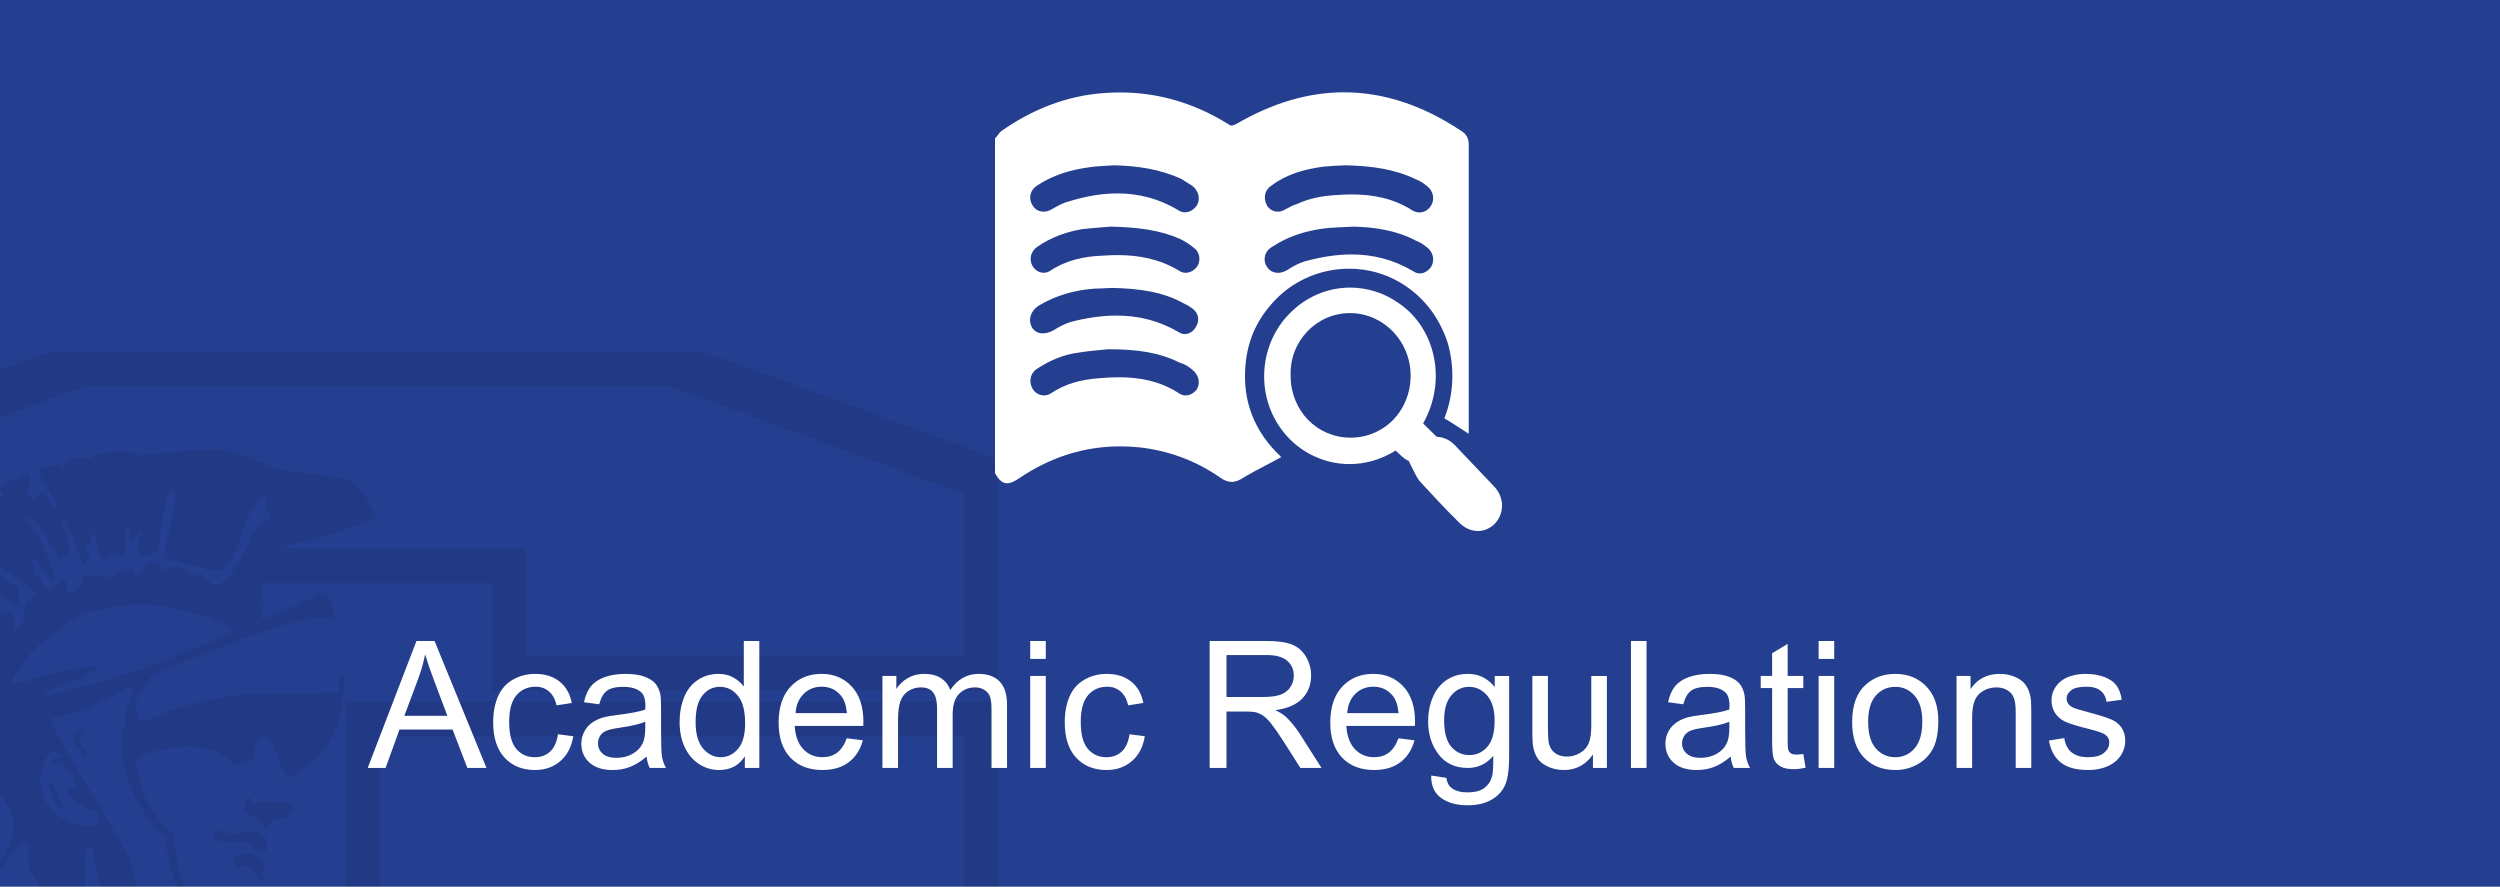 <svg version="1.1" viewBox="0.0 0.0 564.0 200.0" fill="none" stroke="none" stroke-linecap="square" stroke-miterlimit="10" xmlns:xlink="http://www.w3.org/1999/xlink" xmlns="http://www.w3.org/2000/svg"><rect x="0.0" y="0.0" width="564.0" height="200.0" fill="#808080" stroke="none"/><clipPath id="g9b7527dcb9_0_4.0"><path d="m0 0l564.0 0l0 200.0l-564.0 0l0 -200.0z" clip-rule="nonzero"/></clipPath><g clip-path="url(#g9b7527dcb9_0_4.0)"><path fill="#243e90" d="m0 0l564.0 0l0 200.0l-564.0 0z" fill-rule="evenodd"/><path fill="#000000" fill-opacity="0.067" d="m38.962 110.09c0.278 0 0.188 1.332 0.564 1.451c0.755 0.195 -2.866 13.728 -2.527 14.349c0.002 -0.004 0.012 -0.006 0.028 -0.006c0.41 0 4.964 1.379 6.271 1.679c1.772 0.463 4.081 1.003 5.654 1.003c0.671 0 1.208 -0.098 1.512 -0.343c4.263 -3.616 4.074 -13.765 9.619 -16.682c0.063 -0.03 0.112 -0.045 0.15 -0.045c0.46 0 -0.715 2.059 -0.267 2.059c0.031 0 0.07 -0.009 0.117 -0.03l0 0c-0.604 1.283 1.395 2.294 0.867 3.616c-2.263 0.661 -3.847 2.916 -4.149 3.694c-2.339 6.028 -5.167 9.411 -6.412 10.344c-0.723 0.555 -1.288 0.769 -1.756 0.769c-1.554 0 -2.041 -2.354 -3.727 -2.354c-0.508 0 -1.124 0.214 -1.911 0.769c0.046 -1.624 -1.712 -2.485 -3.454 -2.485c-1.094 0 -2.181 0.341 -2.807 1.047c-0.094 -1.683 -1.064 -2.035 -2.146 -2.035c-0.644 0 -1.327 0.124 -1.89 0.168l0.113 0.856c-0.45 0.36 -1.098 1.711 -1.77 1.711c-0.342 0 -0.69 -0.351 -1.021 -1.361c-0.06 -0.003 -0.119 -0.004 -0.179 -0.004c-0.541 0 -1.081 0.1 -1.6 0.1c-0.255 0 -0.505 -0.025 -0.749 -0.096c-1.433 1.944 -1.848 1.438 -3.847 2.294c-0.569 -0.53 -1.115 -0.681 -1.635 -0.681c-0.687 0 -1.326 0.263 -1.908 0.263c-0.498 0 -0.954 -0.193 -1.361 -0.905l0 0c0.453 3.889 -1.131 2.917 -2.98 4.9c-0.755 -0.778 -0.642 -2.178 -0.981 -3.189c-1.675 0.415 -2.518 2.027 -4.219 2.027c-0.213 0 -0.44 -0.026 -0.685 -0.082c-0.151 -1.245 -0.566 -1.944 -1.206 -2.916l-0.906 0.194l-0.414 -2.916c-0.717 -1.711 -0.453 -1.866 -0.453 -1.866l0 0c3.205 2.566 3.205 4.666 4.865 5.405l0.566 -0.545c-0.527 -2.372 -4.337 -12.327 -6.488 -12.522l-0.377 -1.594l0 0c4.526 1.828 5.545 7.194 8.6 10.539l-0.151 -1.594l0.414 0.388l0.83 0.117c1.131 -1.088 0 -4.511 -1.358 -8.166l1.093 -0.117c0.755 2.606 2.641 7.466 3.848 9.917c0.642 -0.467 1.621 -1.634 1.471 -2.294c-0.528 -0.39 -0.905 -0.973 -1.094 -1.556c0.679 -0.428 0.491 -0.428 1.207 -0.778c0.378 -0.817 0.415 -1.788 0.491 -2.683c1.508 1.516 0.943 4.9 2.413 6.378c1.018 -0.118 2.075 -0.351 2.112 -1.867c0.528 0.39 1.207 0.739 2.641 0.933c0 0 0.001 0 0.002 0c0.327 0 0.035 -6.783 0.664 -6.783c0.231 0 0.587 0.921 1.145 3.439c0.377 0 1.584 -2.371 1.962 -2.371c0.226 0 -1.509 5.249 -0.076 5.832c0.26 0.109 0.535 0.157 0.818 0.157c1.24 0 2.603 -0.921 3.218 -1.712c0.008 0.053 0.016 0.079 0.025 0.079c0.179 0 0.726 -9.574 2.842 -13.456c0.176 -0.318 0.294 -0.441 0.379 -0.441zm20.295 19.214l0 0c-0.721 1.199 -1.44 2.469 -2.229 3.741c0.265 1.011 1.018 1.594 1.622 2.217c0.642 0.738 0.264 1.01 -0.152 1.71c-0.497 1.945 -1.439 2.491 -2.509 2.805l0 0c0.992 -0.325 1.854 -0.919 2.322 -2.765c0.415 -0.661 0.792 -0.973 0.151 -1.711c-0.603 -0.622 -1.358 -1.206 -1.621 -2.216c0.872 -1.288 1.65 -2.571 2.416 -3.781zm-3.267 10.473c-0.525 0.172 -1.087 0.269 -1.647 0.435l0 0c0.555 -0.182 1.116 -0.28 1.647 -0.435zm-58.748 -12.837c4.262 1.206 7.921 3.811 10.826 7.194c-4.677 3.189 -0.566 4.199 -4.338 8.01c-1.094 -0.388 -0.188 -3.305 -1.245 -3.616c0.009 -0.231 -0.123 -0.32 -0.329 -0.32c-0.662 0 -2.085 0.903 -2.085 0.903c0 0 -0.152 -2.598 -1.164 -2.598c-0.116 0 -0.242 0.034 -0.382 0.109c-1.547 -1.088 -4.15 -0.972 -4.037 -1.943l2.301 -0.506c0.302 -0.04 0.591 -0.057 0.871 -0.057c2.484 0 4.187 1.439 6.56 2.313c-0.265 -0.933 0.339 -2.372 -0.226 -4.122c-0.981 -0.272 -1.773 -0.933 -2.528 -1.439l-4.488 -3.383l0.264 -0.545zm0.01 14.529c0.596 0 1.046 0.16 1.197 0.754c0.264 0.817 -0.113 1.245 -0.566 1.556c-0.528 0.233 -0.755 0.31 -1.018 0.467c-0.038 0.002 -0.077 0.003 -0.114 0.003c-1.309 0 -2.42 -1.286 -2.64 -2.609l0 0c0.215 0.039 0.437 0.054 0.663 0.054c0.864 0 1.773 -0.225 2.478 -0.225zm-1.714 4.136c0.09 0 0.181 0 0.271 0.002l0.491 0.817c-1.773 1.166 -1.057 2.799 -4.489 3.461c-0.212 0.043 -0.393 0.06 -0.55 0.06c-0.95 0 -0.98 -0.679 -1.471 -0.679c-0.088 0 -0.191 0.022 -0.318 0.074c-0.186 -0.347 -0.622 -0.479 -1.209 -0.479c-1.914 0 -5.425 1.412 -7.013 1.412l-0.113 -0.622c4.633 -1.911 9.302 -4.046 14.402 -4.046zm-3.275 6.69c-0.151 1.866 -4.186 3.889 -4.186 3.889c-0.528 0.194 -1.094 0.388 -1.584 0.66l-0.378 -0.583c-1.056 -0.155 -1.508 0.117 -2.527 -0.622c2.64 -2.139 5.356 -3.072 8.675 -3.344zm39.119 -15.907c7.268 0 14.698 2.062 20.644 5.468l0 0c0.686 -1.003 1.499 -1.398 2.317 -1.642l0 0c-0.79 0.26 -1.566 0.691 -2.218 1.699c-0.032 -0.019 -0.066 -0.037 -0.099 -0.056l0 0c-0.03 0.044 -0.06 0.089 -0.089 0.134c0.074 0 0.256 0.223 0.546 0.67l0 0c2.324 -0.959 4.586 -1.899 6.734 -2.805l0 0l0 0.23c-1.81 0.66 -3.923 1.516 -6.714 2.605c-0.007 -0.01 -0.013 -0.021 -0.02 -0.03l0 0c-5.673 2.341 -11.701 4.801 -17.256 7.185c-4.137 1.432 -21.956 7.026 -24.817 7.026c-0.712 0 -0.496 -0.347 1.091 -1.192c10.36 -3.917 11.55 -5.149 9.208 -5.149c-2.425 0 -8.635 1.321 -12.376 2.35c-2.207 0.886 -3.651 1.251 -4.501 1.251c-1.649 0 -1.066 -1.372 0.502 -2.962c2.15 -4.783 7.43 -7.778 11.542 -10.927c4.6 -2.671 10.006 -3.852 15.506 -3.852zm-12.828 28.04c-1.056 0 -1.923 0.895 -1.923 1.983c0 1.089 1.66 4.005 2.754 4.005c1.056 0 -1.283 -2.371 -1.283 -3.499c0 -1.128 1.547 -2.489 0.453 -2.489zm-22.455 -7.609c0.348 0 0.69 0.249 1.067 0.999c-3.394 3.811 -4.677 9.333 -5.092 14.505c1.147 -0.649 0.806 -2.53 2.535 -2.53c0.034 0 0.07 0 0.105 0.002c1.087 1.855 -0.271 4.497 -3.248 4.497c-0.331 0 -0.682 -0.033 -1.052 -0.103c-1.396 -3.422 -0.415 -7.583 1.547 -10.499c-0.83 -2.178 1.056 -4.122 1.999 -5.911c0.873 -0.15 1.512 -0.959 2.139 -0.959zm-8.476 8.425l0 0c-0.378 0.973 -0.302 1.089 -0.566 2.217c-2.339 3.149 -7.884 4.939 -9.807 7.816l-1.849 -0.234c3.848 -4.044 6.639 -8.516 12.222 -9.799zm24.066 11.277c-1.018 0.933 -0.076 2.139 0.075 3.111c0.339 1.089 1.283 2.294 2.264 2.878c0.339 -0.039 0.151 -0.427 0.264 -0.66c-1.509 -1.634 -1.509 -3.772 -2.602 -5.328zm0.707 -7.21c0.56 0 1.06 0.495 1.367 1.65c-1.131 0.078 -1.697 0.233 -2.15 1.4l0.716 0.04c0.374 -0.237 0.685 -0.337 0.954 -0.337c1.356 0 1.59 2.56 3.007 2.787c0.566 0.7 0.716 1.672 1.094 2.566c-0.566 0.155 -2.226 0.778 -2.528 1.4c2.112 1.478 4.149 3.889 6.827 4.239c0.528 0.856 0.642 1.789 0.453 2.761c-0.881 0.384 -1.78 0.553 -2.676 0.553c-2.553 0 -5.072 -1.372 -7.055 -3.041c-5.902 -4.95 -2.407 -14.016 -0.009 -14.016zm43.835 10.68c-0.057 0 -0.117 0.009 -0.183 0.03c-0.793 0.661 -0.944 1.711 -1.019 2.721c0.604 1.051 1.811 1.361 2.943 1.673c1.056 0.428 0.943 1.983 2.187 2.139c1.396 -2.644 4.376 -1.128 5.771 -3.422c0.151 -0.428 0.792 -1.673 -0.226 -1.866c-1.708 -0.194 -3.475 -0.401 -5.174 -0.401c-1.039 0 -2.052 0.077 -3.011 0.284c-0.585 -0.143 -0.699 -1.158 -1.288 -1.158zm-70.004 -9.186l0 0c-1.131 5.444 -1.697 8.983 -3.772 14.076l-0.301 -3.422c-1.17 1.439 -1.509 5.95 -1.962 6.533l-1.999 1.673l0 0l1.245 -5.6l-1.093 -0.973c1.665 -2.089 2.759 -4.147 1.958 -4.147c-0.451 0 -1.502 0.653 -3.391 2.32c-0.453 -0.273 -0.83 -0.856 -0.83 -0.856c2.943 -4.782 5.583 -6.688 10.147 -9.604zm63.511 16.58c-0.428 0 -0.843 0.196 -1.234 0.762c-0.378 0.428 -0.491 1.323 0.189 1.711c0.027 0.009 0.054 0.014 0.079 0.014c0.184 0 0.32 -0.226 0.487 -0.363c0.692 0.391 1.452 0.489 2.233 0.489c0.809 0 1.642 -0.106 2.441 -0.106c1.118 0 2.174 0.208 3.022 1.211c0.685 0.34 1.47 1.151 2.21 1.151c0.278 0 0.55 -0.115 0.807 -0.411c0.453 -0.973 0.377 -2.217 -0.226 -3.111c-0.777 -0.906 -1.7 -1.19 -2.673 -1.19c-1.533 0 -3.185 0.706 -4.569 0.801c-0.918 -0.105 -1.871 -0.957 -2.765 -0.957zm5.89 5.27c-0.936 0 -1.869 0.323 -2.597 0.976c-0.716 0.856 0.152 1.594 0.717 2.023c0.363 -0.143 0.695 -0.205 1.004 -0.205c2.231 0 3.214 3.257 5.068 3.393l-0.754 -1.788c0.49 -0.583 0.792 -1.323 0.754 -2.256c-0.566 -0.972 -1.697 -1.166 -2.527 -1.788c-0.527 -0.235 -1.097 -0.354 -1.666 -0.354zm-49.442 -2.781c0.099 0 0.199 0.007 0.298 0.024l-0.037 6.027c0 0 4.711 7.457 3.99 7.457c-0.12 0 -0.391 -0.207 -0.86 -0.69c-0.887 -0.914 -10.359 -0.974 -12.788 -0.974c-0.361 0 -0.566 0.001 -0.566 0.001c2.789 -1.929 6.399 -11.845 9.962 -11.845zm23.572 -35.246l0 0c0.679 3.966 -2.528 5.133 -1.471 9.371c-1.925 0.468 -0.68 9.177 0.754 12.483c4.489 10.539 8.299 12.172 8.299 12.172c0 0 0.566 13.143 7.996 20.065c0.396 0.582 0.58 0.947 0.284 0.947c-0.1 0 -0.254 -0.042 -0.472 -0.13c-1.018 -0.427 -11.278 -4.627 -15.466 -8.943c5.922 -1.594 -17.804 -33.404 -18.144 -38.536c7.318 -0.934 18.219 -7.428 18.22 -7.428zm-9.694 36.554c1.584 0.622 0.905 2.605 1.621 3.811c0.378 4.044 1.849 7.7 3.659 11.277c2.15 4.2 9.204 0.7 9.392 6.922c-0.603 1.128 -2.339 1.166 -3.168 2.333c-0.122 0.102 -0.236 0.143 -0.343 0.143c-0.389 0 -0.698 -0.534 -1.053 -0.686c-0.464 0.098 -0.926 0.13 -1.386 0.13c-0.858 0 -1.701 -0.112 -2.509 -0.112c-1.325 0 -2.559 0.301 -3.611 1.887c-2.602 -0.7 -0.264 -4.083 -2.602 -5.444c-0.038 -5.988 -1.396 -11.394 -0.792 -17.499c-0.265 -0.973 0 -2.256 0.792 -2.761zm-8.789 -111.799l-66.2 24.149l0 15.788l0 105.694l0 15.788l66.2 24.188l147.675 0l66.2 -24.188l0 -15.788l0 -51.058l0 -15.749l-147.11 0l0 15.749l0 20.61l0 15.788l32.93 0l0 2.451l-51.752 0l0 -12.755c-0.302 0.388 -0.603 0.778 -0.717 1.361c-0.264 1.478 -0.188 2.411 -0.151 3.772c-0.001 0.005 -0.003 0.01 -0.005 0.016l0 0c0.04 0.058 0.08 0.118 0.118 0.178c-0.339 1.011 -0.905 2.139 -1.848 2.606c-1.489 0.735 -3.412 0.761 -5.055 1.223l0 0l0 4.571c0.189 0.233 0.339 0.39 0.339 0.39c0 0 -0.027 -0.015 -0.109 -0.052l0 0c0.12 0.135 0.185 0.207 0.185 0.207c0 0 -0.146 -0.066 -0.415 -0.192l0 0l0 6.569l67.105 0l0 -18.159l-32.968 0l0 -36.398l131.795 0l0 66.729l-66.199 24.227l-132.4 0l-66.199 -24.187l0 -121.521l66.199 -24.149l132.4 0l66.237 24.227l0 36.436l-98.866 0l0 -24.187l-54.581 0c-1.952 1.274 -3.37 3.298 -4.826 5.592l0 0c2.21 -3.673 4.453 -6.678 8.862 -7.03c1.282 -0.078 2.64 -0.7 3.885 -0.856c0.414 -0.039 13.051 -4.277 12.787 -4.899c-1.094 -2.994 -3.244 -6.378 -5.959 -8.05c-1.66 -0.973 -14.447 -1.984 -16.22 -2.644c-0.692 -0.301 -10.298 -4.488 -13.394 -4.488c-0.107 0 -0.207 0.005 -0.298 0.016c-1.148 0.137 -2.841 0.275 -4.309 0.275c-0.607 0 -1.177 -0.024 -1.652 -0.081l-9.883 1.011l-1.697 0.273c-0.588 -0.83 -1.931 -1.083 -3.459 -1.083c-2.197 0 -4.778 0.524 -6.046 0.617c-0.703 0.028 -1.364 1.137 -2.17 1.137c-0.276 0 -0.568 -0.13 -0.885 -0.477c-2.98 0.778 -4.037 -0.233 -4.64 3.617c-0.5 -1.6 -0.758 -2.012 -1.068 -2.012c-0.331 0 -0.723 0.47 -1.538 0.47c-0.147 0 -0.31 -0.016 -0.488 -0.052c-0.755 0.388 -2.339 0.505 -2.64 1.4c1.735 2.372 2.829 5.094 4.791 7.35l-1.283 0.622c-0.792 -0.972 -1.508 -1.983 -1.962 -3.188c-1.056 0.077 -1.848 0.738 -2.602 1.438l-0.264 -0.545c-2.528 -1.4 0.037 -2.683 -0.302 -4.354c-0.067 -0.413 -0.429 -0.675 -0.8 -0.675c-0.047 0 -0.096 0.004 -0.142 0.014c-0.944 0.155 -5.319 2.216 -6.111 2.839c0.037 0.544 0.792 1.01 0.981 1.593l-0.528 0.623c-0.741 -0.621 -1.459 -0.875 -2.158 -0.875c-2.541 0 -4.836 3.349 -7.084 4.569c-0.382 0.824 -0.445 2.01 -1.483 2.01c-0.089 0 -0.186 -0.008 -0.29 -0.027c-2.339 1.906 -4.828 4.044 -6.111 6.883c0.168 0.074 0.322 0.101 0.47 0.101c0.396 0 0.739 -0.194 1.153 -0.194c0.401 0 0.867 0.183 1.508 0.909c-1.999 0.817 -6.601 0.856 -7.129 3.5c-0.264 1.4 -0.377 1.905 -1.282 3.071c-0.453 0.623 -1.018 1.283 -1.207 2.061c0.221 -0.335 0.781 -0.462 1.453 -0.462c1.275 0 2.959 0.456 3.527 0.812c-1.131 0.7 -3.433 1.283 -3.999 2.489c1.131 2.878 -2.83 2.333 -2.678 4.705c-0.622 0.356 -1.212 0.549 -1.887 0.549c-0.062 0 -0.124 -0.001 -0.188 -0.005c-1.547 0.934 -2.489 2.372 -2.64 4.278c1.018 -0.195 2.904 -1.166 3.168 -1.166c1.32 0 3.96 -1.594 5.922 -1.751l0.113 0.7c-1.697 0.428 -10.147 4.317 -7.318 5.25c1.17 1.245 6.489 -0.195 2.641 2.45c-0.377 0.273 -6.035 4.005 -8.411 6.145l-0.038 0.544l0.566 0.973l0.528 1.633c-0.059 0.265 -0.025 0.379 0.077 0.379c0.622 0 3.803 -4.162 4.676 -4.228l0 0c1.358 1.633 0.528 1.478 -0.642 2.45c0.603 2.411 -1.81 3.344 -3.546 4.044c-0.566 0.428 -0.981 1.011 -1.094 1.828c-2.226 1.673 -2.904 4.122 -4.3 6.222l0.528 0.039c2.64 -2.216 4.828 -3.927 7.016 -6.222c0.359 0.192 0.685 0.278 0.99 0.278c0.627 0 1.168 -0.363 1.725 -0.938c-0.113 -0.311 -0.151 -0.506 -0.151 -0.739c0.603 -2.683 1.282 -1.711 2.3 -3.383c0.021 0.001 0.042 0.002 0.064 0.002c0.795 0 1.349 -0.986 2.071 -0.986c0.304 0 0.638 0.175 1.034 0.673c-0.981 0.933 -1.132 2.139 -1.132 3.461c4.112 -1.594 8.149 -3.306 12.146 -5.094l0.679 0.583c-1.282 1.011 -2.64 1.594 -4.111 2.216c-1.962 0.895 -1.736 1.323 -3.093 2.489c-0.302 0.233 -3.32 0.855 -3.961 1.05c-2.753 1.556 -3.772 2.333 -5.997 4.705c-1.094 1.245 -4.15 2.411 -3.395 4.549c-1.094 1.478 -2.075 3.034 -3.244 4.705c-2.791 1.984 -3.885 3.267 -5.733 6.222c-0.057 -0.865 -0.167 -1.203 -0.297 -1.203c-0.459 0 -1.161 4.229 -0.557 4.229c0.029 0 0.063 -0.01 0.099 -0.032c4.451 -2.41 9.505 -6.532 12.938 -10.343l0.603 0.777c-2.074 3.072 -5.544 5.795 -7.242 8.244c-0.566 0.817 0.076 2.023 -0.188 3.111c-0.83 1.206 -1.811 2.372 -2.603 3.616c-0.163 0.252 -0.202 0.37 -0.133 0.37c0.502 0 6.822 -6.359 12.732 -12.657c0.415 0.388 0.642 1.088 0 1.4c-0.226 2.916 -2.829 4.589 -3.131 7.466c-1.961 0.039 -1.094 2.021 -2.641 2.955c-0.046 0.029 -0.097 0.041 -0.151 0.041c-0.238 0 -0.551 -0.227 -0.975 -0.227c-0.403 0 -0.909 0.205 -1.553 1.004c-0.679 0.894 -1.131 1.905 -1.885 2.721c-0.655 6.368 -4.283 13.565 -3.639 13.565c0.024 0 0.056 -0.011 0.093 -0.032c0.466 -0.25 0.803 -0.462 1.102 -0.462c0.306 0 0.573 0.222 0.897 0.851c0.11 0.303 0.364 1.012 0.795 1.012c0.011 0 0.023 0 0.034 -0.001c0.944 -0.117 3.546 -1.205 4.64 -1.673c0.981 -2.177 2.112 -4.316 2.452 -6.727c-0.302 -0.661 -1.434 -1.245 -1.018 -2.023c0.44 -0.682 1.456 -1.401 2.275 -1.401c0.021 0 0.042 0 0.064 0.001c1.031 -0.16 1.674 -2.245 0.253 -2.245c-0.293 0 -0.674 0.089 -1.159 0.301c-0.096 -0.045 -0.175 -0.065 -0.241 -0.065c-0.426 0 -0.366 0.792 -1.171 0.792c-0.159 0 -0.351 -0.031 -0.586 -0.104c0.188 -2.567 1.659 -2.606 3.281 -3.772c0.037 -1.4 1.395 -1.75 1.81 -2.761l0.641 0.117c-0.019 0.127 0.012 0.187 0.083 0.187c0.211 0 0.776 -0.539 1.425 -1.471c1.547 2.721 1.207 2.644 1.999 5.249c-0.64 1.944 -0.566 4.939 -1.206 6.845c-0.378 0.972 -0.793 1.633 -1.32 2.566c-2.754 4.822 -8.45 9.139 -8.902 9.489c-2.942 2.294 0.226 11.549 4.564 11.549c14.372 0 3.999 -2.021 4.3 -4.122c1.17 -9.216 3.961 -2.605 8.299 -11.899c2.112 -4.589 2.263 -19.949 3.696 -24.81c0.189 -0.622 1.66 -5.755 1.773 -5.91c0.415 -0.7 0.943 -1.4 1.434 -2.1c0.033 -0.011 0.079 -0.017 0.132 -0.017c0.688 0 2.925 0.803 4.591 0.803c0.1 0 0.198 -0.003 0.294 -0.009c0.683 -0.044 1.215 -0.082 1.646 -0.082c1.448 0 1.741 0.434 2.73 2.533c0.226 0.467 0.716 0.972 0.943 1.477c0.981 2.023 0.906 4.278 0.302 6.417c-0.415 1.323 -1.018 2.606 -1.621 3.85c-0.226 0.427 -6.866 9.838 -6.866 10.032c-0.151 2.333 3.47 5.289 9.883 7.31c-1.509 6.689 -1.585 7 -5.922 11.667c-7.62 2.528 -14.674 6.727 -21.953 10.461c-0.189 0.311 0.113 0.505 0.264 0.738c0.477 0.053 0.965 0.09 1.447 0.09c1.658 0 3.251 -0.433 4.099 -2.151c1.718 -0.45 3.398 -1.815 5.196 -1.815c0.687 0 1.391 0.2 2.121 0.727c1.698 1.264 3.52 1.656 5.395 1.656c3.047 0 6.232 -1.034 9.251 -1.034c0.034 0 0.07 0 0.104 0c0.417 1.108 0.926 1.48 1.488 1.48c1.145 0 2.509 -1.536 3.785 -1.536c0.078 0 0.156 0.005 0.233 0.018c1.736 0.895 3.394 2.023 5.054 3.111c1.347 0.181 2.762 1.135 4.068 1.135c0.377 0 0.746 -0.079 1.1 -0.28c-0.265 -1.827 0.226 -3.305 1.056 -4.821c0.528 -0.661 0.038 -1.867 0.83 -2.372c0.754 1.75 0.527 4.122 2.413 5.21c0.355 0.244 0.689 0.34 1.01 0.34c0.907 0 1.709 -0.762 2.573 -1.078c3.32 -0.817 3.584 -5.483 7.129 -5.717c1.509 -0.738 1.849 -2.45 2.414 -3.966c0.603 -1.751 2.528 -1.206 3.696 -2.217l0 0c0.944 1.128 -0.302 3.306 1.283 3.927c0.339 -3.383 2.112 -6.688 1.131 -9.954c0.679 -1.089 1.621 -1.866 2.641 -2.45c1.81 0.777 3.319 1.477 3.81 1.711c0.822 0.412 1.462 0.717 1.848 0.897l0 0l0 -0.12c0.104 0.046 0.179 0.08 0.23 0.104l0 0c-0.455 -0.516 -1.7 -1.95 -3.135 -3.798c0.641 -0.233 1.245 -0.467 1.886 -0.738c0.322 -0.152 0.664 -0.272 1.018 -0.372l0 0l0 -0.211c1.622 -0.428 3.509 -0.467 4.979 -1.206c0.863 -0.463 1.502 -1.582 1.805 -2.589l0 0c-2.863 -4.141 -9.637 -1.482 -13.951 -3.438c-0.889 -0.397 -0.737 -0.746 -0.959 -0.746c-0.126 0 -0.373 0.114 -1.003 0.396c-0.075 0 -0.075 0.077 -0.113 0.077c-0.301 -0.583 -0.603 -1.127 -0.792 -1.672c-2.112 -5.094 -2.339 -11.822 -2.339 -11.822c-1.094 -0.583 -6.412 -5.444 -7.808 -12.327c-0.301 -1.673 -0.566 -3.228 -0.755 -4.627c0.641 -0.273 1.246 -0.583 1.434 -0.661c1.018 -0.545 2.528 -0.778 3.735 -1.089c2.123 -0.489 4.432 -0.858 6.717 -0.858c3.522 0 6.985 0.877 9.615 3.542c0.427 0.415 0.688 0.622 1.082 0.622c0.197 0 0.427 -0.052 0.729 -0.155c0.754 -0.233 1.471 -0.623 2.263 -0.856c1.735 -0.505 1.018 -2.955 1.697 -4.277c0.281 -0.578 0.957 -0.962 1.61 -0.962c0.226 0 0.45 0.046 0.653 0.146c1.773 0.895 2.98 6.883 4.753 8.827c0 0 0.868 -0.233 1.471 -0.623c1.697 -0.972 6.3 -3.811 8.299 -7.971c0.716 -1.322 1.697 -3.422 2.3 -6.377c0.926 -4.346 0.663 -8.218 0.217 -8.218c-0.081 0 -0.168 0.127 -0.255 0.402c-1.131 3.461 0.829 3.733 -3.131 3.772c-3.509 0.077 -7.771 0.155 -11.165 0.194c-0.58 -0.02 -1.171 -0.03 -1.772 -0.03c-6.322 0 -13.724 1.107 -19.993 3.024l-9.015 3.344c0 0 -2.867 -3.461 0 -6.727c0.905 -1.011 1.697 -2.528 2.413 -3.811c2.602 -1.145 30.321 -13.081 38.712 -13.081c0.731 0 1.316 0.091 1.724 0.286c0.053 0.025 0.102 0.037 0.146 0.037c0.967 0 -0.071 -5.656 -2.259 -5.656c-0.215 0 -0.442 0.055 -0.679 0.175c-3.031 1.618 -7.533 3.613 -12.712 5.798l0 0l0 -8.287l51.828 0l0 8.517l0 15.788l114.104 0l0 -15.788l0 -20.727l0 -15.788l-66.275 -24.187z" fill-rule="evenodd"/><path fill="#000000" fill-opacity="0.0" d="m0.013 116.785l564.0 0l0 84.126l-564.0 0z" fill-rule="evenodd"/><path fill="#ffffff" d="m82.956 173.248l11.0 -28.641l4.078 0l11.719 28.641l-4.312 0l-3.344 -8.672l-11.969 0l-3.141 8.672l-4.031 0zm8.266 -11.766l9.703 0l-2.984 -7.922q-1.359 -3.609 -2.031 -5.938q-0.547 2.75 -1.547 5.469l-3.141 8.391zm34.648 4.172l3.453 0.438q-0.562 3.578 -2.906 5.609q-2.328 2.016 -5.719 2.016q-4.266 0 -6.859 -2.781q-2.578 -2.781 -2.578 -7.984q0 -3.359 1.109 -5.875q1.125 -2.516 3.391 -3.781q2.281 -1.266 4.953 -1.266q3.375 0 5.516 1.719q2.156 1.703 2.766 4.844l-3.422 0.531q-0.484 -2.094 -1.734 -3.141q-1.234 -1.062 -2.984 -1.062q-2.656 0 -4.328 1.906q-1.656 1.906 -1.656 6.031q0 4.172 1.594 6.078q1.609 1.891 4.188 1.891q2.078 0 3.453 -1.266q1.391 -1.281 1.766 -3.906zm20.0 5.031q-1.953 1.656 -3.766 2.344q-1.797 0.688 -3.875 0.688q-3.406 0 -5.25 -1.672q-1.828 -1.672 -1.828 -4.266q0 -1.531 0.688 -2.781q0.688 -1.266 1.812 -2.016q1.125 -0.766 2.531 -1.156q1.031 -0.281 3.125 -0.531q4.266 -0.516 6.266 -1.219q0.031 -0.719 0.031 -0.906q0 -2.156 -1.0 -3.031q-1.344 -1.188 -4.0 -1.188q-2.484 0 -3.672 0.875q-1.172 0.859 -1.75 3.062l-3.438 -0.469q0.469 -2.203 1.547 -3.562q1.078 -1.359 3.109 -2.094q2.031 -0.734 4.703 -0.734q2.656 0 4.312 0.625q1.672 0.625 2.453 1.578q0.781 0.953 1.094 2.391q0.172 0.906 0.172 3.25l0 4.688q0 4.891 0.219 6.203q0.234 1.297 0.891 2.484l-3.672 0q-0.547 -1.094 -0.703 -2.562zm-0.297 -7.844q-1.906 0.781 -5.734 1.328q-2.172 0.312 -3.078 0.703q-0.891 0.391 -1.375 1.141q-0.484 0.75 -0.484 1.672q0 1.406 1.062 2.344q1.062 0.938 3.109 0.938q2.031 0 3.609 -0.891q1.594 -0.891 2.328 -2.438q0.562 -1.188 0.562 -3.516l0 -1.281zm22.465 10.406l0 -2.625q-1.969 3.094 -5.797 3.094q-2.484 0 -4.562 -1.359q-2.078 -1.375 -3.219 -3.828q-1.141 -2.453 -1.141 -5.641q0 -3.094 1.031 -5.625q1.031 -2.531 3.094 -3.875q2.078 -1.359 4.641 -1.359q1.875 0 3.328 0.797q1.469 0.797 2.391 2.062l0 -10.281l3.5 0l0 28.641l-3.266 0zm-11.109 -10.359q0 3.984 1.672 5.969q1.688 1.969 3.969 1.969q2.312 0 3.922 -1.875q1.609 -1.891 1.609 -5.766q0 -4.25 -1.641 -6.234q-1.641 -2.0 -4.047 -2.0q-2.344 0 -3.922 1.922q-1.562 1.906 -1.562 6.016zm34.105 3.672l3.625 0.453q-0.859 3.188 -3.188 4.953q-2.312 1.75 -5.938 1.75q-4.547 0 -7.219 -2.797q-2.656 -2.812 -2.656 -7.875q0 -5.234 2.688 -8.125q2.703 -2.891 7.0 -2.891q4.156 0 6.797 2.844q2.641 2.828 2.641 7.969q0 0.312 -0.031 0.938l-15.469 0q0.203 3.406 1.938 5.234q1.734 1.812 4.344 1.812q1.922 0 3.281 -1.016q1.375 -1.016 2.188 -3.25zm-11.547 -5.672l11.578 0q-0.234 -2.625 -1.328 -3.938q-1.672 -2.031 -4.359 -2.031q-2.422 0 -4.078 1.625q-1.641 1.625 -1.812 4.344zm19.59 12.359l0 -20.75l3.141 0l0 2.922q0.984 -1.531 2.594 -2.453q1.625 -0.938 3.703 -0.938q2.297 0 3.766 0.969q1.484 0.953 2.094 2.672q2.453 -3.641 6.406 -3.641q3.078 0 4.734 1.719q1.672 1.703 1.672 5.266l0 14.234l-3.5 0l0 -13.062q0 -2.109 -0.344 -3.031q-0.344 -0.938 -1.25 -1.5q-0.891 -0.578 -2.094 -0.578q-2.188 0 -3.641 1.469q-1.438 1.453 -1.438 4.656l0 12.047l-3.516 0l0 -13.484q0 -2.344 -0.859 -3.516q-0.859 -1.172 -2.812 -1.172q-1.484 0 -2.75 0.781q-1.266 0.781 -1.828 2.297q-0.562 1.5 -0.562 4.328l0 10.766l-3.516 0zm33.336 -24.594l0 -4.047l3.516 0l0 4.047l-3.516 0zm0 24.594l0 -20.75l3.516 0l0 20.75l-3.516 0zm22.402 -7.594l3.453 0.438q-0.562 3.578 -2.906 5.609q-2.328 2.016 -5.719 2.016q-4.266 0 -6.859 -2.781q-2.578 -2.781 -2.578 -7.984q0 -3.359 1.109 -5.875q1.125 -2.516 3.391 -3.781q2.281 -1.266 4.953 -1.266q3.375 0 5.516 1.719q2.156 1.703 2.766 4.844l-3.422 0.531q-0.484 -2.094 -1.734 -3.141q-1.234 -1.062 -2.984 -1.062q-2.656 0 -4.328 1.906q-1.656 1.906 -1.656 6.031q0 4.172 1.594 6.078q1.609 1.891 4.188 1.891q2.078 0 3.453 -1.266q1.391 -1.281 1.766 -3.906zm18.082 7.594l0 -28.641l12.703 0q3.828 0 5.812 0.781q2.0 0.766 3.188 2.719q1.188 1.953 1.188 4.312q0 3.047 -1.969 5.141q-1.969 2.094 -6.094 2.656q1.5 0.719 2.281 1.422q1.672 1.531 3.156 3.812l4.969 7.797l-4.766 0l-3.781 -5.953q-1.656 -2.578 -2.734 -3.938q-1.078 -1.375 -1.938 -1.922q-0.844 -0.547 -1.719 -0.766q-0.641 -0.141 -2.109 -0.141l-4.391 0l0 12.719l-3.797 0zm3.797 -16.0l8.141 0q2.594 0 4.062 -0.531q1.469 -0.547 2.219 -1.719q0.766 -1.188 0.766 -2.578q0 -2.031 -1.469 -3.328q-1.469 -1.312 -4.656 -1.312l-9.062 0l0 9.469zm38.793 9.312l3.625 0.453q-0.859 3.188 -3.188 4.953q-2.312 1.75 -5.938 1.75q-4.547 0 -7.219 -2.797q-2.656 -2.812 -2.656 -7.875q0 -5.234 2.688 -8.125q2.703 -2.891 7.0 -2.891q4.156 0 6.797 2.844q2.641 2.828 2.641 7.969q0 0.312 -0.031 0.938l-15.469 0q0.203 3.406 1.938 5.234q1.734 1.812 4.344 1.812q1.922 0 3.281 -1.016q1.375 -1.016 2.188 -3.25zm-11.547 -5.672l11.578 0q-0.234 -2.625 -1.328 -3.938q-1.672 -2.031 -4.359 -2.031q-2.422 0 -4.078 1.625q-1.641 1.625 -1.812 4.344zm18.949 14.078l3.406 0.516q0.219 1.578 1.203 2.297q1.297 0.984 3.562 0.984q2.453 0 3.781 -0.984q1.328 -0.969 1.797 -2.734q0.266 -1.078 0.25 -4.516q-2.312 2.719 -5.75 2.719q-4.266 0 -6.609 -3.078q-2.344 -3.094 -2.344 -7.406q0 -2.969 1.062 -5.484q1.078 -2.516 3.109 -3.875q2.047 -1.375 4.812 -1.375q3.672 0 6.047 2.969l0 -2.5l3.25 0l0 17.938q0 4.844 -1.0 6.859q-0.984 2.031 -3.125 3.203q-2.125 1.172 -5.25 1.172q-3.719 0 -6.0 -1.672q-2.281 -1.672 -2.203 -5.031zm2.906 -12.469q0 4.094 1.609 5.969q1.625 1.875 4.078 1.875q2.422 0 4.062 -1.859q1.641 -1.875 1.641 -5.859q0 -3.812 -1.703 -5.734q-1.688 -1.938 -4.062 -1.938q-2.344 0 -3.984 1.906q-1.641 1.891 -1.641 5.641zm33.574 10.75l0 -3.047q-2.422 3.516 -6.578 3.516q-1.844 0 -3.438 -0.703q-1.594 -0.703 -2.359 -1.766q-0.766 -1.062 -1.078 -2.609q-0.219 -1.031 -0.219 -3.281l0 -12.859l3.516 0l0 11.516q0 2.75 0.219 3.703q0.328 1.391 1.391 2.188q1.078 0.781 2.672 0.781q1.578 0 2.953 -0.812q1.391 -0.812 1.969 -2.203q0.578 -1.391 0.578 -4.047l0 -11.125l3.516 0l0 20.75l-3.141 0zm8.574 0l0 -28.641l3.516 0l0 28.641l-3.516 0zm22.496 -2.562q-1.953 1.656 -3.766 2.344q-1.797 0.688 -3.875 0.688q-3.406 0 -5.25 -1.672q-1.828 -1.672 -1.828 -4.266q0 -1.531 0.688 -2.781q0.688 -1.266 1.812 -2.016q1.125 -0.766 2.531 -1.156q1.031 -0.281 3.125 -0.531q4.266 -0.516 6.266 -1.219q0.031 -0.719 0.031 -0.906q0 -2.156 -1.0 -3.031q-1.344 -1.188 -4.0 -1.188q-2.484 0 -3.672 0.875q-1.172 0.859 -1.75 3.062l-3.438 -0.469q0.469 -2.203 1.547 -3.562q1.078 -1.359 3.109 -2.094q2.031 -0.734 4.703 -0.734q2.656 0 4.312 0.625q1.672 0.625 2.453 1.578q0.781 0.953 1.094 2.391q0.172 0.906 0.172 3.25l0 4.688q0 4.891 0.219 6.203q0.234 1.297 0.891 2.484l-3.672 0q-0.547 -1.094 -0.703 -2.562zm-0.297 -7.844q-1.906 0.781 -5.734 1.328q-2.172 0.312 -3.078 0.703q-0.891 0.391 -1.375 1.141q-0.484 0.75 -0.484 1.672q0 1.406 1.062 2.344q1.062 0.938 3.109 0.938q2.031 0 3.609 -0.891q1.594 -0.891 2.328 -2.438q0.562 -1.188 0.562 -3.516l0 -1.281zm16.684 7.266l0.516 3.094q-1.484 0.328 -2.656 0.328q-1.922 0 -2.984 -0.609q-1.047 -0.609 -1.484 -1.594q-0.422 -0.984 -0.422 -4.156l0 -11.938l-2.578 0l0 -2.734l2.578 0l0 -5.125l3.5 -2.109l0 7.234l3.531 0l0 2.734l-3.531 0l0 12.141q0 1.5 0.188 1.938q0.188 0.422 0.594 0.672q0.422 0.25 1.203 0.25q0.594 0 1.547 -0.125zm3.457 -21.453l0 -4.047l3.516 0l0 4.047l-3.516 0zm0 24.594l0 -20.75l3.516 0l0 20.75l-3.516 0zm7.559 -10.375q0 -5.766 3.203 -8.531q2.672 -2.312 6.531 -2.312q4.266 0 6.984 2.812q2.719 2.797 2.719 7.734q0 4.016 -1.203 6.312q-1.203 2.281 -3.5 3.562q-2.297 1.266 -5.0 1.266q-4.359 0 -7.047 -2.797q-2.688 -2.797 -2.688 -8.047zm3.609 0q0 3.984 1.734 5.969q1.75 1.984 4.391 1.984q2.609 0 4.344 -1.984q1.75 -2.0 1.75 -6.078q0 -3.859 -1.75 -5.828q-1.75 -1.984 -4.344 -1.984q-2.641 0 -4.391 1.969q-1.734 1.969 -1.734 5.953zm19.949 10.375l0 -20.75l3.156 0l0 2.953q2.297 -3.422 6.609 -3.422q1.875 0 3.438 0.688q1.578 0.672 2.359 1.766q0.781 1.094 1.094 2.594q0.203 0.969 0.203 3.422l0 12.75l-3.516 0l0 -12.625q0 -2.141 -0.422 -3.203q-0.406 -1.062 -1.453 -1.703q-1.047 -0.641 -2.453 -0.641q-2.234 0 -3.875 1.438q-1.625 1.422 -1.625 5.406l0 11.328l-3.516 0zm20.84 -6.188l3.469 -0.547q0.297 2.078 1.625 3.203q1.344 1.109 3.75 1.109q2.422 0 3.594 -0.984q1.172 -0.984 1.172 -2.312q0 -1.203 -1.031 -1.875q-0.719 -0.469 -3.594 -1.203q-3.875 -0.969 -5.375 -1.672q-1.484 -0.719 -2.266 -1.984q-0.766 -1.266 -0.766 -2.781q0 -1.391 0.641 -2.562q0.641 -1.188 1.734 -1.969q0.812 -0.609 2.219 -1.031q1.422 -0.422 3.047 -0.422q2.438 0 4.281 0.703q1.859 0.703 2.734 1.906q0.875 1.203 1.203 3.219l-3.438 0.469q-0.234 -1.609 -1.359 -2.5q-1.109 -0.906 -3.172 -0.906q-2.422 0 -3.453 0.812q-1.031 0.797 -1.031 1.875q0 0.672 0.422 1.219q0.438 0.578 1.359 0.938q0.516 0.203 3.094 0.906q3.734 1.0 5.203 1.641q1.484 0.625 2.312 1.844q0.844 1.203 0.844 3.0q0 1.75 -1.031 3.312q-1.016 1.547 -2.953 2.406q-1.922 0.844 -4.375 0.844q-4.031 0 -6.156 -1.672q-2.125 -1.688 -2.703 -4.984z" fill-rule="nonzero"/><path fill="#ffffff" d="m251.404 37.294c5.358 0.146 10.292 0.874 15.086 3.057l2.538 1.602c1.41 1.165 1.833 2.912 0.987 4.368c-0.671 0.989 -1.667 1.575 -2.679 1.575c-0.478 0 -0.958 -0.131 -1.41 -0.411c-4.463 -2.715 -9.105 -3.85 -13.826 -3.85c-3.632 0 -7.311 0.672 -10.99 1.812c-1.269 0.291 -2.538 1.019 -3.807 1.747c-0.627 0.378 -1.273 0.556 -1.881 0.556c-1.033 0 -1.957 -0.512 -2.489 -1.429c-0.987 -1.602 -0.564 -3.495 1.128 -4.514c3.525 -2.33 7.473 -3.494 11.702 -4.076c1.974 -0.291 3.666 -0.291 5.64 -0.437zm52.168 0c6.063 0.146 11.139 0.874 15.933 3.203c0.846 0.291 1.692 0.874 2.397 1.456c1.41 1.019 1.833 2.912 0.987 4.368c-0.652 1.057 -1.611 1.607 -2.633 1.607c-0.527 0 -1.07 -0.146 -1.597 -0.443c-4.252 -2.729 -8.878 -3.621 -13.65 -3.621c-1.083 0 -2.174 0.046 -3.269 0.127c-3.243 0.146 -6.345 0.728 -9.165 2.039c-0.987 0.291 -1.692 0.728 -2.538 1.164c-0.575 0.378 -1.188 0.556 -1.776 0.556c-0.998 0 -1.921 -0.512 -2.454 -1.429c-0.846 -1.602 -0.564 -3.495 1.128 -4.514c3.525 -2.62 7.473 -3.64 11.702 -4.222c1.974 -0.146 3.948 -0.291 4.935 -0.291zm-53.014 13.832c6.063 0.146 10.997 0.728 15.651 2.767c1.127 0.582 2.114 1.164 2.961 1.892c1.41 0.874 1.833 2.767 0.987 4.223c-0.646 0.953 -1.655 1.532 -2.67 1.532c-0.535 0 -1.073 -0.161 -1.559 -0.513c-4.357 -2.605 -8.993 -3.477 -13.833 -3.477c-1.113 0 -2.236 0.047 -3.368 0.128c-4.089 0.146 -8.178 1.019 -11.703 3.349c-0.487 0.352 -1.024 0.513 -1.554 0.513c-1.004 0 -1.981 -0.579 -2.535 -1.532c-0.846 -1.456 -0.423 -3.349 1.128 -4.368c2.961 -2.038 6.486 -3.348 10.01 -3.931c2.397 -0.291 4.935 -0.437 6.486 -0.582zm54.988 0c4.794 0.146 9.588 0.874 13.959 3.203c0.846 0.291 1.692 0.873 2.397 1.455c1.41 1.019 1.833 2.912 0.987 4.368c-0.647 0.953 -1.595 1.532 -2.568 1.532c-0.514 0 -1.034 -0.161 -1.521 -0.513c-4.54 -2.679 -9.174 -3.769 -13.9 -3.769c-3.493 0 -7.038 0.596 -10.633 1.585c-1.41 0.437 -2.679 1.165 -3.807 1.893c-0.718 0.456 -1.456 0.666 -2.141 0.666c-1.065 0 -1.997 -0.508 -2.511 -1.394c-0.987 -1.456 -0.564 -3.495 1.269 -4.514c3.525 -2.329 7.332 -3.494 11.42 -4.076c2.256 -0.291 4.794 -0.291 7.05 -0.437zm-54.424 13.832c5.922 0.146 11.42 0.874 16.214 3.64c0.705 0.291 1.269 0.728 1.692 1.019c1.41 1.019 1.692 2.766 0.705 4.222c-0.554 0.953 -1.47 1.532 -2.433 1.532c-0.508 0 -1.028 -0.161 -1.515 -0.513c-4.486 -2.611 -9.161 -3.663 -13.916 -3.663c-3.464 0 -6.97 0.559 -10.477 1.479c-1.269 0.437 -2.679 1.165 -3.807 1.893c-0.821 0.424 -1.617 0.646 -2.339 0.646c-1.013 0 -1.878 -0.439 -2.455 -1.374c-0.846 -1.602 -0.423 -3.495 1.41 -4.805c4.089 -2.475 8.46 -3.64 12.971 -3.931c1.41 0 2.82 -0.146 3.948 -0.146zm-1.128 13.832c6.627 0 11.561 0.728 16.215 3.058c1.127 0.291 1.973 0.874 2.82 1.602c1.41 1.165 1.833 2.912 0.987 4.368c-0.64 0.849 -1.575 1.392 -2.538 1.392c-0.523 0 -1.054 -0.16 -1.55 -0.519c-4.247 -2.741 -8.814 -3.583 -13.52 -3.583c-1.543 0 -3.102 0.091 -4.669 0.234c-3.666 0.291 -7.332 1.165 -10.575 3.349c-0.535 0.352 -1.105 0.513 -1.655 0.513c-1.044 0 -2.021 -0.579 -2.575 -1.532c-0.846 -1.456 -0.564 -3.348 0.846 -4.368c3.102 -2.039 6.204 -3.349 9.729 -3.786c2.679 -0.437 5.358 -0.582 6.486 -0.728zm53.246 -57.966c-8.04 0 -16.159 2.374 -24.342 7.153c-0.407 0.168 -0.72 0.336 -1.048 0.336c-0.239 0 -0.487 -0.091 -0.785 -0.336c-7.701 -4.746 -15.731 -7.119 -24.377 -7.119c-1.169 0 -2.348 0.043 -3.54 0.13c-8.46 0.582 -16.215 3.64 -23.264 8.59c-0.564 0.437 -0.846 1.165 -1.41 1.602l0 75.566c0.873 1.557 1.702 2.284 2.737 2.284c0.804 0 1.732 -0.437 2.903 -1.265c6.85 -4.592 14.418 -7.068 22.615 -7.068c1.42 0 2.858 0.074 4.316 0.224c6.486 0.728 12.548 2.912 18.047 6.698c0.987 0.727 1.869 1.091 2.767 1.091c0.899 0 1.815 -0.364 2.873 -1.091c2.679 -1.602 5.499 -2.912 8.318 -4.514c-6.063 -5.678 -8.882 -12.667 -8.036 -21.112c0.563 -5.678 2.82 -10.338 6.768 -14.414c4.421 -4.566 10.484 -6.961 16.58 -6.961c4.012 0 8.037 1.037 11.619 3.175c5.076 3.058 8.601 7.571 10.574 13.396c1.692 5.824 1.41 11.793 -0.705 17.18c1.974 1.165 3.666 2.33 5.499 3.495l0 -0.582l0 -64.646c0 -1.455 -0.564 -2.475 -1.833 -3.203c-8.649 -5.725 -17.414 -8.609 -26.276 -8.609z" fill-rule="evenodd"/><path fill="#ffffff" d="m304.559 70.636c7.473 0 13.676 6.261 13.676 14.124c0 7.862 -5.922 13.977 -13.535 13.977c-7.614 0 -13.535 -6.115 -13.535 -13.977c-0.282 -7.717 5.781 -14.124 13.395 -14.124zm0.035 -5.753c-5.036 0 -10.046 2.032 -13.852 6.044c-6.486 6.697 -7.473 17.618 -1.974 25.48c3.471 5.092 9.366 8.291 15.694 8.291c3.443 0 7.013 -0.946 10.391 -3.05c0.987 0.874 1.833 1.893 2.961 2.33l0.563 1.165c0.705 1.311 1.128 2.475 1.974 3.494c2.82 3.058 5.64 6.116 8.601 9.027c1.324 1.443 2.915 2.133 4.456 2.133c1.413 0 2.783 -0.581 3.863 -1.696c2.256 -2.475 2.115 -6.115 -0.423 -8.59l-8.037 -8.445c-0.987 -1.164 -2.397 -2.329 -4.23 -2.475c-0.141 0 -0.282 0 -0.564 -0.146c-0.987 -1.019 -2.115 -2.039 -2.961 -2.912c5.499 -9.755 2.679 -21.403 -5.217 -26.935c-3.394 -2.485 -7.327 -3.715 -11.245 -3.715z" fill-rule="evenodd"/></g></svg>